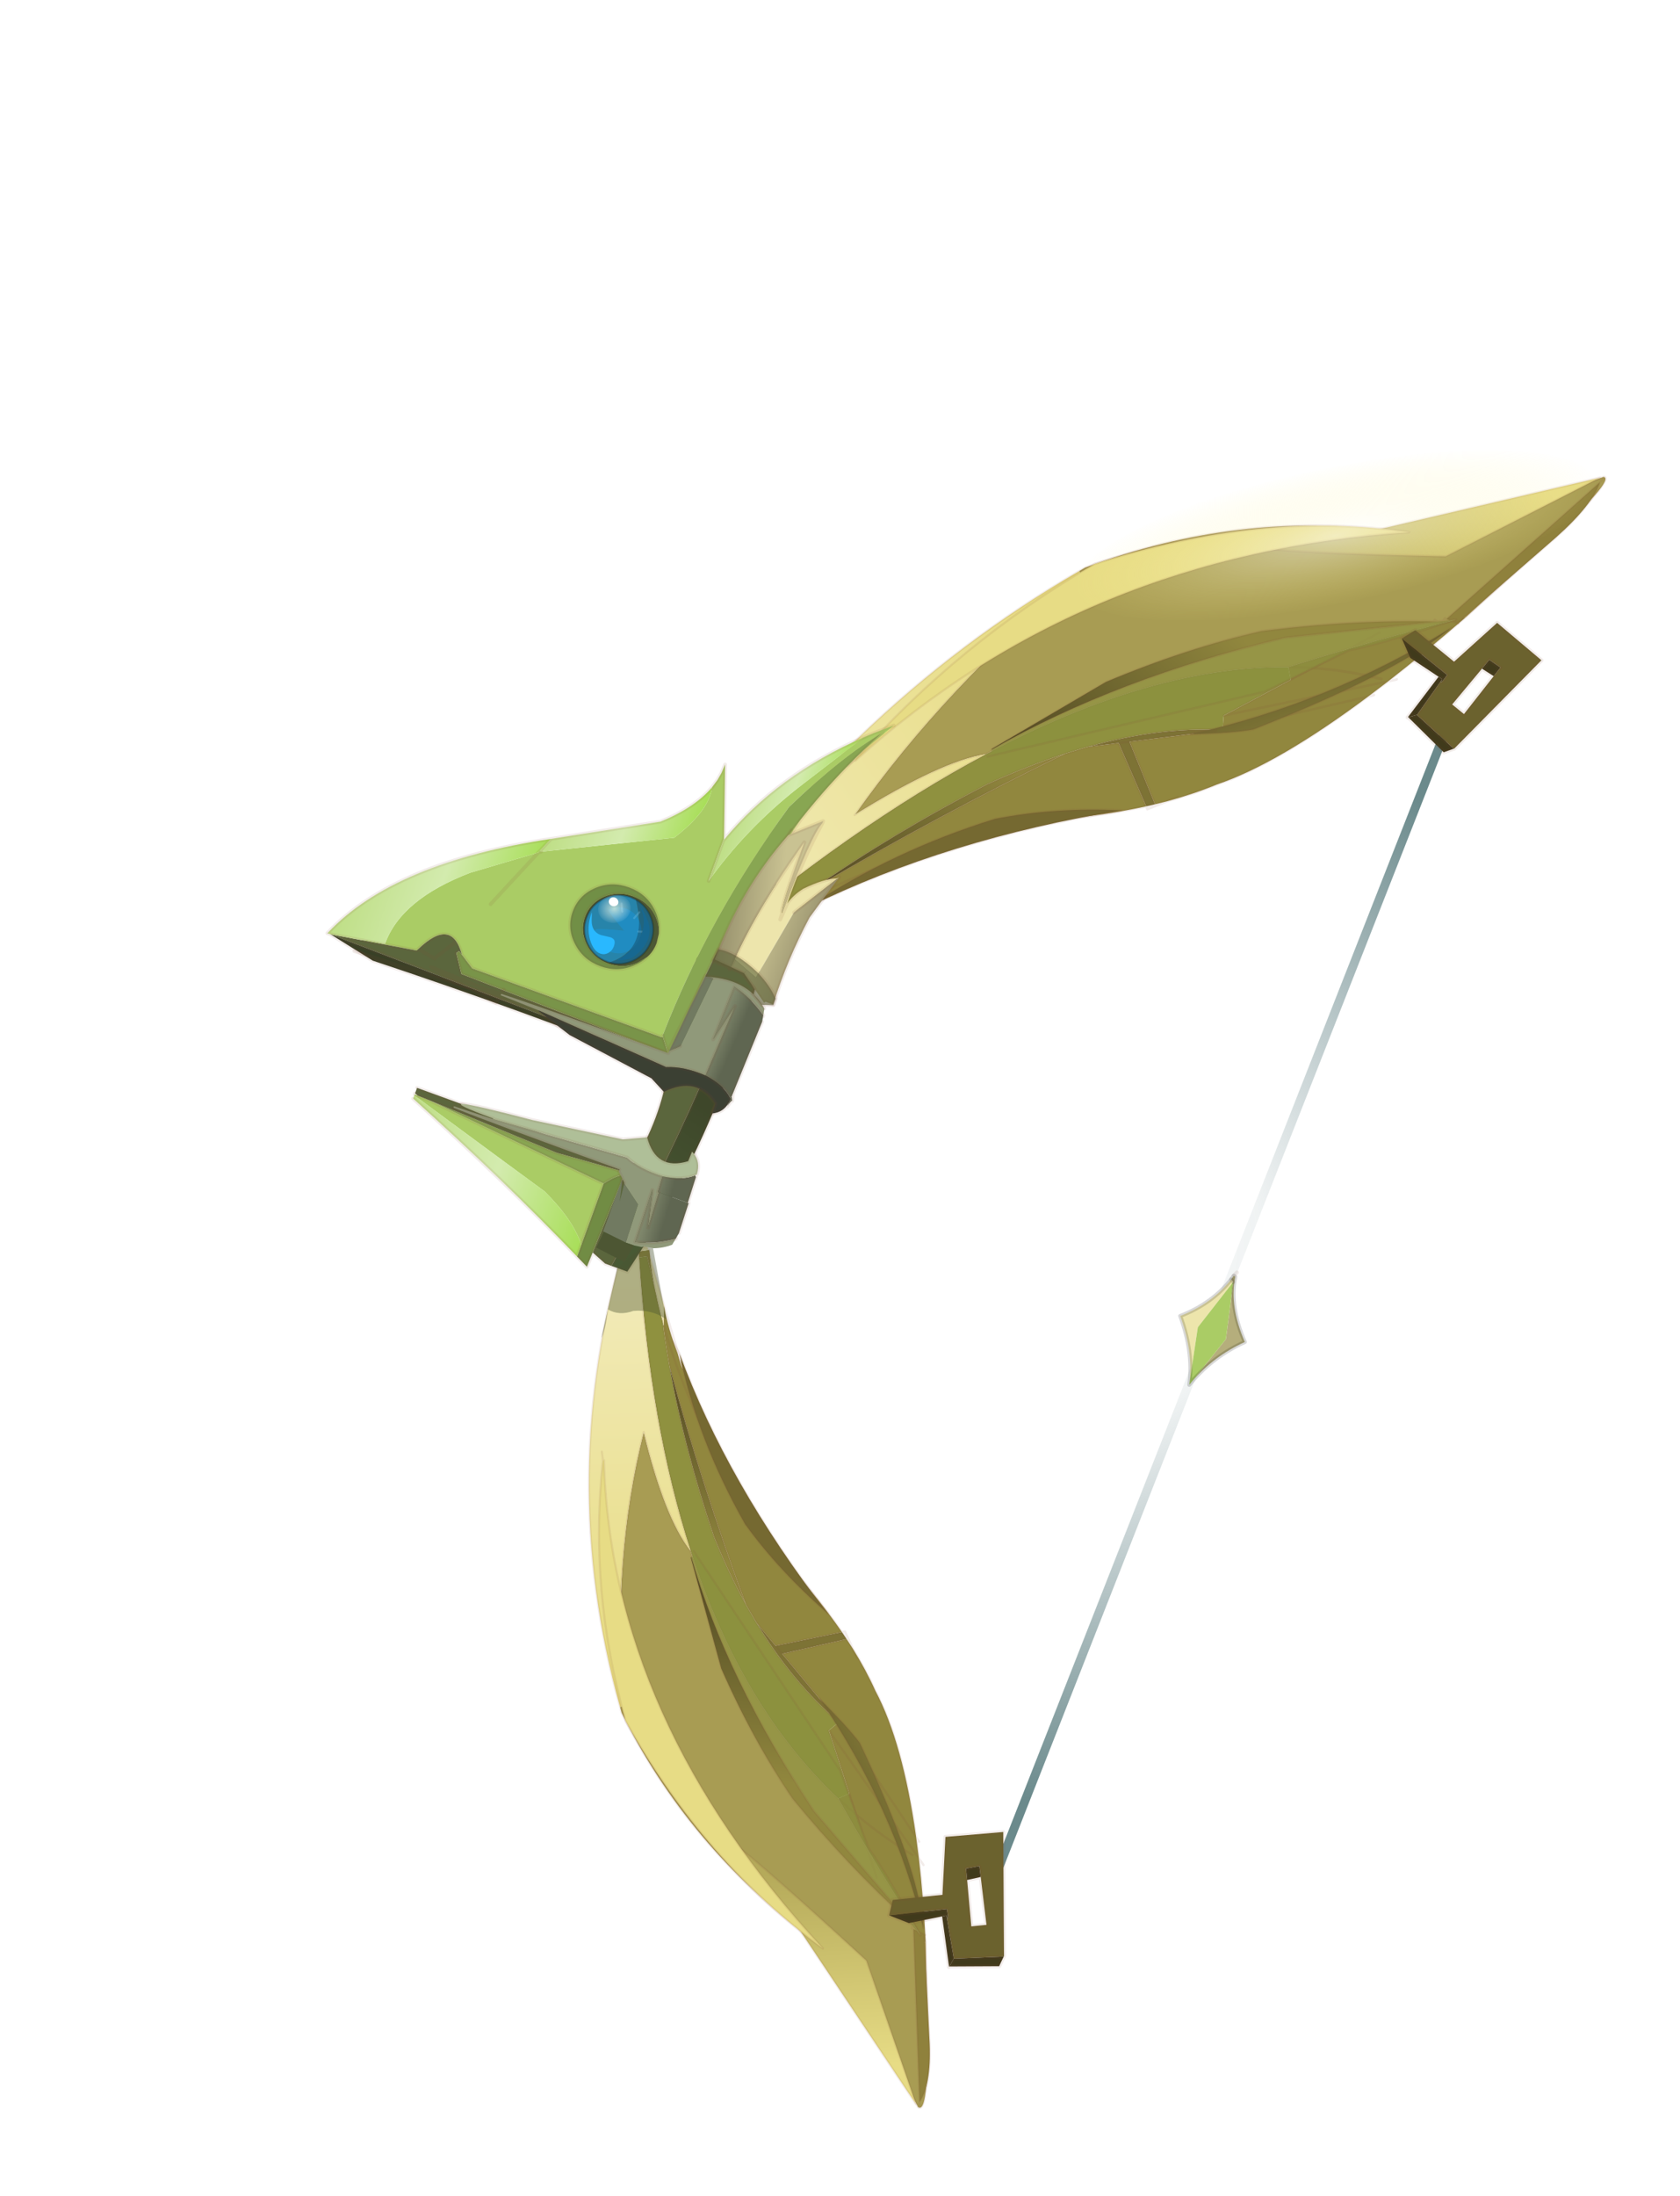 <?xml version="1.0"?>
<svg xmlns="http://www.w3.org/2000/svg" xmlns:xlink="http://www.w3.org/1999/xlink" width="417.7px" height="545.9px"><g transform="matrix(1, 0, 0, 1, -71.45, -129.85)"><use xlink:href="#object-0" width="270" height="485.55" transform="matrix(0.935, 0.34, -0.34, 0.935, 236.7, 129.85)" filter="url(#filter-object-0)"/></g><defs><g transform="matrix(1, 0, 0, 1, 163.8, 314.1)" id="object-0"><use xlink:href="#object-1" width="20.4" height="331.85" transform="matrix(1, 0, 0, 1, 62.75, -232.25)"/><use xlink:href="#object-2" width="234.7" height="323.9" transform="matrix(0.504, 0.135, -0.185, 0.691, -19.5, -314.1)"/><use xlink:href="#object-4" width="234.7" height="323.9" transform="matrix(0.537, -0.052, -0.057, -0.59, -49.05, 171.45)"/><use xlink:href="#object-6" width="35.65" height="35.95" transform="matrix(1, 0, 0, 1, 63.35, -239.45)"/><use xlink:href="#object-8" width="35.65" height="35.95" transform="matrix(0.707, -0.707, 0.707, 0.707, 43.4, 108.1)"/><use xlink:href="#object-10" width="1.45" height="2" transform="matrix(1, 0, 0, 1, 78.3, -64.7)"/><use xlink:href="#object-11" width="124.45" height="181.05" transform="matrix(0.935, 0, 0, 0.935, -163.8, -163.8)"/><use xlink:href="#object-13" width="18.4" height="30.45" transform="matrix(1, 0, 0, 1, 69.15, -63.7)"/><use xlink:href="#object-15" width="35.4" height="36.9" transform="matrix(0.5, 0, 0, 0.5, -104.05, -101.55)" filter="url(#filter-object-15)"/><use xlink:href="#object-21" width="56" height="56" transform="matrix(2.004, -1.256, 0.378, 0.474, -27.2, -223.8)" style="mix-blend-mode: overlay"/></g><g transform="matrix(1, 0, 0, 1, -62.75, 232.25)" id="object-1"><path fill="none" stroke="#804733" stroke-opacity="0.102" stroke-width="1" stroke-linecap="round" stroke-linejoin="round" d="M63.25 -231.75L67.5 -230.25L67.85 -230.75"/><path fill="none" stroke="url(#gradient-R20b19b2f6e2f2e9de808d603e897b40b)" stroke-width="2.2" stroke-linecap="round" stroke-linejoin="round" d="M82.05 -211.35L74.05 98.5"/></g><radialGradient gradientTransform="matrix(0.17, 0, 0, 0.17, 41.15, -57.5)" gradientUnits="userSpaceOnUse" spreadMethod="pad" id="gradient-R20b19b2f6e2f2e9de808d603e897b40b" cx="0" cy="0" r="819.2"><stop offset="0" stop-color="#6a888c" stop-opacity="0"/><stop offset="0.318" stop-color="#6a888c" stop-opacity="0.102"/><stop offset="1" stop-color="#6b8a8c"/></radialGradient><g transform="matrix(1, 0, 0, 1, 0.5, 0.65)" id="object-2"><use xlink:href="#object-3" width="234.7" height="323.9" transform="matrix(1, 0, 0, 1, -0.5, -0.65)"/></g><g transform="matrix(1, 0, 0, 1, 0.5, 0.65)" id="object-3"><path fill-rule="evenodd" fill="#a89c53" stroke="none" d="M51.8 131.9L53.15 129.75Q97.95 82.4 164.15 57.65Q204.2 29.6 231.7 0Q237.45 -2.15 226.85 32.65L216.2 67.7Q197.1 83.6 179.25 99.85Q169.55 108.65 160.2 117.55Q106.1 144.65 65.35 203.1Q49.9 213.85 30.6 246.65Q30.85 191.85 53.1 132.7L51.8 131.9M186.6 89.3L179.25 99.85L186.6 89.3"/><path fill-rule="evenodd" fill="#91873e" stroke="none" d="M216.2 67.7Q209.85 86.1 203.3 101.65L148.15 144.35L164.7 120.7L170.1 112.9Q184.65 106.5 200.1 102.3Q184.65 106.5 170.1 112.9L179.25 99.85L170.1 112.9Q165.1 115.1 160.2 117.55Q165.1 115.1 170.1 112.9L164.7 120.7L160.2 117.55Q169.55 108.65 179.25 99.85Q197.1 83.6 216.2 67.7M148.15 144.35L203.3 101.65L199.65 109.95Q182.8 147.15 164.45 165.4Q158 172.75 149.55 180.15L152.4 176.9L148.55 181L145.55 183.5L118.35 170.7L151.6 148.8L151.7 148.75L148.15 144.35M142.65 185.85Q129.3 196.45 111.7 207.15Q97.85 215.5 89.85 221.1L78.85 231.4L38.45 280.2Q41.8 275 40.15 277.15L39.55 277.9L36.7 282.35Q29.35 291.65 25.4 299.85L25.1 300.3L27.2 292.75L30.05 288L27.4 292.1L30.05 288L27.2 292.75L27.4 292.1L26.15 294.1Q29.45 286.55 33.25 278.85L34.7 275.95Q62.75 231.05 96.3 187.1L96.8 186.6L102.2 181.6L103.5 180.45L114.45 173.25L142.65 185.85M13.05 319.2L12.05 321.55L11.6 321.4L7.45 319.8L8.3 317.4L11.8 318.7L19.85 304.9Q15.95 312.1 13.05 319.2M148.55 181L152.4 176.9L149.55 180.15L148.55 181M102.25 210.05Q95.85 215.6 89.85 221.1Q95.85 215.6 102.25 210.05M78.85 231.4Q48.15 260.9 30.05 288Q48.15 260.9 78.85 231.4M199.65 109.95L151.7 148.75L199.65 109.95"/><path fill-rule="evenodd" fill="#8f913f" stroke="none" d="M160.2 117.55L164.7 120.7L148.15 144.35L151.7 148.75L151.6 148.8Q126.2 160.3 103.5 180.45L102.2 181.6L96.8 186.6L96.3 187.1Q84.85 198.15 74.15 211.45Q50.55 244.45 34.7 275.95L33.25 278.85Q29.45 286.55 26.15 294.1Q22.8 299.4 20.05 304.6L19.85 304.9L11.8 318.7L8.3 317.4Q32.5 250.1 65.35 203.1Q106.1 144.65 160.2 117.55"/><path fill-rule="evenodd" fill="url(#gradient-La57893d5ab6bb5638028007a78d7922a)" stroke="none" d="M26.1 298.85L25.35 300.05L13.05 319.2Q15.95 312.1 19.85 304.9L20.05 304.6Q22.8 299.4 26.15 294.1L27.4 292.1L27.2 292.75L25.1 300.3L25.4 299.85L25.35 300.05L25.1 300.3L25.35 300.05L25.4 299.85L26.1 298.85M11.4 321.7L10.7 322.75L5.95 322.75L1.1 322.75L0.3 322.55Q-4.05 219.7 51.8 131.9L53.1 132.7Q30.85 191.85 30.6 246.65Q49.9 213.85 65.35 203.1Q32.5 250.1 8.3 317.4L7.45 319.8L11.6 321.4L11.4 321.7L5.95 322.75L11.4 321.7M6.65 322L7.45 319.8L6.65 322M20.05 304.6L27.2 292.75L20.05 304.6"/><path fill-rule="evenodd" fill="#7d7335" stroke="none" d="M103.5 180.45Q126.2 160.3 151.6 148.8L118.35 170.7L114.45 173.25L118.35 170.7L145.55 183.5L142.65 185.85L114.45 173.25L103.5 180.45"/><path fill-rule="evenodd" fill="url(#gradient-Lb621079b4d597424545bc3ead806ca6a)" stroke="none" d="M34.7 275.95Q50.55 244.45 74.15 211.45Q84.85 198.15 96.3 187.1Q62.75 231.05 34.7 275.95"/><path fill="none" stroke="#804733" stroke-opacity="0.102" stroke-width="1" stroke-linecap="round" stroke-linejoin="round" d="M51.8 131.9L53.15 129.75Q97.95 82.4 164.15 57.65Q204.2 29.6 231.7 0Q237.45 -2.15 226.85 32.65L216.2 67.7Q209.85 86.1 203.3 101.65L206.2 99.35M179.25 99.85L170.1 112.9Q184.65 106.5 200.1 102.3M199.65 109.95L201.55 108.4M164.7 120.7L170.1 112.9Q165.1 115.1 160.2 117.55Q106.1 144.65 65.35 203.1Q49.9 213.85 30.6 246.65Q30.85 191.85 53.1 132.7M164.7 120.7L148.15 144.35L203.3 101.65L199.65 109.95Q182.8 147.15 164.45 165.4Q158 172.75 149.55 180.15L143.95 186.4L142.65 185.85Q129.3 196.45 111.7 207.15Q97.85 215.5 89.85 221.1L78.85 231.4L38.45 280.2L26.35 298.45L26.1 298.85L25.35 300.05L13.05 319.2L12.05 321.55L11.4 321.7L10.7 322.75L5.95 322.75L1.1 322.75M0.3 322.55Q-4.05 219.7 51.8 131.9M160.2 117.55Q169.55 108.65 179.25 99.85L186.6 89.3M179.25 99.85Q197.1 83.6 216.2 67.7M96.3 187.1L96.8 186.6L102.2 181.6L103.5 180.45Q126.2 160.3 151.6 148.8L151.7 148.75L199.65 109.95M114.45 173.25L118.35 170.7L151.6 148.8M103.5 180.45L114.45 173.25L142.65 185.85L145.55 183.5L118.35 170.7M148.55 181L145.55 183.5L145.95 183.7L148.55 181L152.4 176.9L149.55 180.15L148.55 181M89.85 221.1Q95.85 215.6 102.25 210.05M38.45 280.2Q41.8 275 40.15 277.15L39.55 277.9L36.7 282.35L38.45 280.2M26.15 294.1Q29.45 286.55 33.25 278.85L34.7 275.95Q50.55 244.45 74.15 211.45Q84.85 198.15 96.3 187.1Q62.75 231.05 34.7 275.95M27.2 292.75L30.05 288L27.4 292.1L27.2 292.75L25.1 300.3L25.4 299.85Q29.35 291.65 36.7 282.35L26.35 298.45M26.15 294.1L27.4 292.1M30.05 288Q48.15 260.9 78.85 231.4M25.4 299.85L25.35 300.05L25.1 300.3M25.4 299.85L26.1 298.85M20.05 304.6L19.85 304.9Q15.95 312.1 13.05 319.2M7.45 319.8L8.3 317.4Q32.5 250.1 65.35 203.1M11.6 321.4L11.4 321.7L5.95 322.75M7.45 319.8L6.65 322M11.8 318.7L19.85 304.9M20.05 304.6Q22.8 299.4 26.15 294.1M27.2 292.75L20.05 304.6"/><path fill-rule="evenodd" fill="#8f813c" stroke="none" d="M231.8 2.2Q235.1 10.35 229.65 26.95L214.9 70.15L215.05 71L211.7 71.65L213 70.35L210.7 71.85L209.1 72.15L231.8 2.2M208.25 74.95L208.15 75.05L208.2 75L208.25 74.95"/><path fill-rule="evenodd" fill="#8b913f" fill-opacity="0.6" stroke="none" d="M211.7 71.65L208.25 74.95L208.2 75L208.85 73L210.7 71.85L213 70.35L211.7 71.65L210.7 71.85L211.7 71.65M208.15 75.05Q188.65 93.65 179.55 100.5L157.6 129.4L68 202.35L66.45 200.5Q95.95 155 150.8 109.85L205.2 75.3Q205.45 75.15 205.75 74.95L206.05 74.75L208.15 73.45L208.85 73L208.2 75L208.15 75.05L208.15 73.45L208.15 75.05"/><path fill-rule="evenodd" fill="url(#gradient-Ld155da80ac568ba112e0f5f544fde65d)" stroke="none" d="M205.75 74.95Q205.45 75.15 205.2 75.3L150.8 109.85Q95.95 155 66.45 200.5L66.25 200.4L92.7 158.3Q115.15 132.35 139.85 112.6Q172.05 91.2 206.05 74.75L205.75 74.95"/><path fill-rule="evenodd" fill="url(#gradient-L327a6393fa2de9347e334912f319d2c2)" stroke="none" d="M230.45 1L191.6 54.35Q69.65 113.75 147.15 68.75L230.45 1"/><path fill-rule="evenodd" fill="url(#gradient-L92e1d8184e37bee7be21acc2c9766e14)" stroke="none" d="M163.6 142.4Q156.6 147.6 140.45 156.2Q186.35 119.6 213.4 73.6Q204.35 97.7 163.6 142.4M140.45 156.2L149.35 150.15L140.45 156.2"/><path fill-rule="evenodd" fill="#756931" stroke="none" d="M37.6 282.45Q55.25 249.35 86.7 219.75Q106.95 204.4 134.1 191.95Q73.65 234.85 37.6 282.45"/><path fill="none" stroke="#804733" stroke-opacity="0.102" stroke-width="1" stroke-linecap="round" stroke-linejoin="round" d="M231.8 2.2Q235.1 10.35 229.65 26.95L214.9 70.15M215.05 71L211.7 71.65L208.25 74.95L208.2 75L208.85 73L210.7 71.85L209.1 72.15L231.8 2.2L231.9 1.15L232.25 0.85L231.8 2.2M208.15 75.05Q188.65 93.65 179.55 100.5L157.6 129.4L68 202.35L66.75 203.35M210.7 71.85L213 70.35L211.7 71.65L210.7 71.85M208.85 73L209.1 72.15L208.15 72.3L208.15 73.45L208.85 73M66.45 200.5Q95.95 155 150.8 109.85L205.2 75.3Q205.45 75.15 205.75 74.95M206.05 74.75Q172.05 91.2 139.85 112.6Q115.15 132.35 92.7 158.3L66.25 200.4M206.05 74.75L204.65 74.75M208.2 75L208.15 75.05L208.15 73.45L206.05 74.75M208.2 75L208.15 75.05M230.45 1L147.15 68.75Q69.65 113.75 191.6 54.35L230.45 1M163.6 142.4Q156.6 147.6 140.45 156.2Q186.35 119.6 213.4 73.6Q204.35 97.7 163.6 142.4M141.9 70.45L147.15 68.75M149.35 150.15L140.45 156.2M33 286.75L37.6 282.45Q55.25 249.35 86.7 219.75Q106.95 204.4 134.1 191.95Q73.65 234.85 37.6 282.45"/><path fill-rule="evenodd" fill="#e7dc85" stroke="none" d="M16.05 230.95L15.6 230.75Q24.15 176.55 55.85 126.85Q107.3 77.55 170.75 54.7Q49.05 125.75 16.05 230.95"/><path fill="none" stroke="#804733" stroke-opacity="0.102" stroke-width="1" stroke-linecap="round" stroke-linejoin="round" d="M15.6 230.75L14.1 234.2M16.05 230.95Q49.05 125.75 170.75 54.7Q107.3 77.55 55.85 126.85Q24.15 176.55 15.6 230.75"/></g><linearGradient gradientTransform="matrix(-0.028, 0.106, -0.113, -0.03, 53.8, 228.3)" gradientUnits="userSpaceOnUse" spreadMethod="pad" id="gradient-La57893d5ab6bb5638028007a78d7922a" x1="-819.2" x2="819.2"><stop offset="0" stop-color="#e6da7c" stop-opacity="1"/><stop offset="1" stop-color="#f2ebba" stop-opacity="1"/></linearGradient><linearGradient gradientTransform="matrix(0, 0.045, -0.054, 0, 62, 238.75)" gradientUnits="userSpaceOnUse" spreadMethod="pad" id="gradient-Lb621079b4d597424545bc3ead806ca6a" x1="-819.2" x2="819.2"><stop offset="0" stop-color="#91873e" stop-opacity="1"/><stop offset="1" stop-color="#524b23" stop-opacity="1"/></linearGradient><linearGradient gradientTransform="matrix(-0.008, 0.051, -0.056, -0.009, 87.65, 153.6)" gradientUnits="userSpaceOnUse" spreadMethod="pad" id="gradient-Ld155da80ac568ba112e0f5f544fde65d" x1="-819.2" x2="819.2"><stop offset="0" stop-color="#91873e" stop-opacity="1"/><stop offset="1" stop-color="#524b23" stop-opacity="1"/></linearGradient><linearGradient gradientTransform="matrix(-0.013, 0.049, -0.04, -0.011, 183.55, 49)" gradientUnits="userSpaceOnUse" spreadMethod="pad" id="gradient-L327a6393fa2de9347e334912f319d2c2" x1="-819.2" x2="819.2"><stop offset="0" stop-color="#e7dc85" stop-opacity="1"/><stop offset="1" stop-color="#b5aa5a" stop-opacity="1"/></linearGradient><linearGradient gradientTransform="matrix(-0.027, -0.027, 0.033, -0.033, 181.8, 111.4)" gradientUnits="userSpaceOnUse" spreadMethod="pad" id="gradient-L92e1d8184e37bee7be21acc2c9766e14" x1="-819.2" x2="819.2"><stop offset="0" stop-color="#91873e" stop-opacity="1"/><stop offset="1" stop-color="#524b23" stop-opacity="1"/></linearGradient><g transform="matrix(1, 0, 0, 1, 0.5, 0.65)" id="object-4"><use xlink:href="#object-5" width="234.7" height="323.9" transform="matrix(1, 0, 0, 1, -0.5, -0.65)"/></g><g transform="matrix(1, 0, 0, 1, 0.5, 0.65)" id="object-5"><path fill-rule="evenodd" fill="#a89c53" stroke="none" d="M51.8 131.9L53.15 129.75Q97.95 82.4 164.15 57.65Q204.2 29.6 231.7 0Q237.45 -2.15 226.85 32.65L216.2 67.7Q197.1 83.6 179.25 99.85Q169.55 108.65 160.2 117.55Q106.1 144.65 65.35 203.1Q49.9 213.85 30.6 246.65Q30.85 191.85 53.1 132.7L51.8 131.9M186.6 89.3L179.25 99.85L186.6 89.3"/><path fill-rule="evenodd" fill="#91873e" stroke="none" d="M216.2 67.7Q209.85 86.1 203.3 101.65L148.15 144.35L164.7 120.7L170.1 112.9Q184.65 106.5 200.1 102.3Q184.65 106.5 170.1 112.9L179.25 99.85L170.1 112.9Q165.1 115.1 160.2 117.55Q165.1 115.1 170.1 112.9L164.7 120.7L160.2 117.55Q169.55 108.65 179.25 99.85Q197.1 83.6 216.2 67.7M148.15 144.35L203.3 101.65L199.65 109.95Q182.8 147.15 164.45 165.4Q158 172.75 149.55 180.15L152.4 176.9L148.55 181L145.55 183.5L118.35 170.7L151.6 148.8L151.7 148.75L148.15 144.35M142.65 185.85Q129.3 196.45 111.7 207.15Q97.85 215.5 89.85 221.1L78.85 231.4L38.45 280.2Q41.8 275 40.15 277.15L39.55 277.9L36.7 282.35Q29.35 291.65 25.4 299.85L25.1 300.3L27.2 292.75L30.05 288L27.4 292.1L30.05 288L27.2 292.75L27.4 292.1L26.15 294.1Q29.45 286.55 33.25 278.85L34.7 275.95Q62.75 231.05 96.3 187.1L96.8 186.6L102.2 181.6L103.5 180.45L114.45 173.25L142.65 185.85M13.05 319.2L12.05 321.55L11.6 321.4L7.45 319.8L8.3 317.4L11.8 318.7L19.85 304.9Q15.95 312.1 13.05 319.2M148.55 181L152.4 176.9L149.55 180.15L148.55 181M102.25 210.05Q95.85 215.6 89.85 221.1Q95.85 215.6 102.25 210.05M78.85 231.4Q48.15 260.9 30.05 288Q48.15 260.9 78.85 231.4M199.65 109.95L151.7 148.75L199.65 109.95"/><path fill-rule="evenodd" fill="#8f913f" stroke="none" d="M160.2 117.55L164.7 120.7L148.15 144.35L151.7 148.75L151.6 148.8Q126.2 160.3 103.5 180.45L102.2 181.6L96.8 186.6L96.3 187.1Q84.85 198.15 74.15 211.45Q50.55 244.45 34.7 275.95L33.25 278.85Q29.45 286.55 26.15 294.1Q22.8 299.4 20.05 304.6L19.85 304.9L11.8 318.7L8.3 317.4Q32.5 250.1 65.35 203.1Q106.1 144.65 160.2 117.55"/><path fill-rule="evenodd" fill="url(#gradient-La57893d5ab6bb5638028007a78d7922a)" stroke="none" d="M26.1 298.85L25.35 300.05L13.05 319.2Q15.95 312.1 19.85 304.9L20.05 304.6Q22.8 299.4 26.15 294.1L27.4 292.1L27.2 292.75L25.1 300.3L25.4 299.85L25.35 300.05L25.1 300.3L25.35 300.05L25.4 299.85L26.1 298.85M11.4 321.7L10.7 322.75L5.95 322.75L1.1 322.75L0.3 322.55Q-4.05 219.7 51.8 131.9L53.1 132.7Q30.85 191.85 30.6 246.65Q49.9 213.85 65.35 203.1Q32.5 250.1 8.3 317.4L7.45 319.8L11.6 321.4L11.4 321.7L5.95 322.75L11.4 321.7M6.65 322L7.45 319.8L6.65 322M20.05 304.6L27.2 292.75L20.05 304.6"/><path fill-rule="evenodd" fill="#7d7335" stroke="none" d="M103.5 180.45Q126.2 160.3 151.6 148.8L118.35 170.7L114.45 173.25L118.35 170.7L145.55 183.5L142.65 185.85L114.45 173.25L103.5 180.45"/><path fill-rule="evenodd" fill="url(#gradient-Lb621079b4d597424545bc3ead806ca6a)" stroke="none" d="M34.7 275.95Q50.55 244.45 74.15 211.45Q84.85 198.15 96.3 187.1Q62.75 231.05 34.7 275.95"/><path fill="none" stroke="#804733" stroke-opacity="0.102" stroke-width="1" stroke-linecap="round" stroke-linejoin="round" d="M51.8 131.9L53.15 129.75Q97.95 82.4 164.15 57.65Q204.2 29.6 231.7 0Q237.45 -2.15 226.85 32.65L216.2 67.7Q209.85 86.1 203.3 101.65L206.2 99.35M179.25 99.85L170.1 112.9Q184.65 106.5 200.1 102.3M199.65 109.95L201.55 108.4M164.7 120.7L170.1 112.9Q165.1 115.1 160.2 117.55Q106.1 144.65 65.35 203.1Q49.9 213.85 30.6 246.65Q30.85 191.85 53.1 132.7M164.7 120.7L148.15 144.35L203.3 101.65L199.65 109.95Q182.8 147.15 164.45 165.4Q158 172.75 149.55 180.15L143.95 186.4L142.65 185.85Q129.3 196.45 111.7 207.15Q97.85 215.5 89.85 221.1L78.85 231.4L38.45 280.2L26.35 298.45L26.1 298.85L25.35 300.05L13.05 319.2L12.05 321.55L11.4 321.7L10.7 322.75L5.95 322.75L1.1 322.75M0.3 322.55Q-4.05 219.7 51.8 131.9M160.2 117.55Q169.55 108.65 179.25 99.85L186.6 89.3M179.25 99.85Q197.1 83.6 216.2 67.7M96.3 187.1L96.8 186.6L102.2 181.6L103.5 180.45Q126.2 160.3 151.6 148.8L151.7 148.75L199.65 109.95M114.45 173.25L118.35 170.7L151.6 148.8M103.5 180.45L114.45 173.25L142.65 185.85L145.55 183.5L118.35 170.7M148.55 181L145.55 183.5L145.95 183.7L148.55 181L152.4 176.9L149.55 180.15L148.55 181M89.85 221.1Q95.85 215.6 102.25 210.05M38.45 280.2Q41.8 275 40.15 277.15L39.55 277.9L36.7 282.35L38.45 280.2M26.15 294.1Q29.45 286.55 33.25 278.85L34.7 275.95Q50.55 244.45 74.15 211.45Q84.85 198.15 96.3 187.1Q62.75 231.05 34.7 275.95M27.2 292.75L30.05 288L27.4 292.1L27.2 292.75L25.1 300.3L25.4 299.85Q29.35 291.65 36.7 282.35L26.35 298.45M26.15 294.1L27.4 292.1M30.05 288Q48.15 260.9 78.85 231.4M25.4 299.85L25.35 300.05L25.1 300.3M25.4 299.85L26.1 298.85M20.05 304.6L19.85 304.9Q15.95 312.1 13.05 319.2M7.45 319.8L8.3 317.4Q32.5 250.1 65.35 203.1M11.6 321.4L11.4 321.7L5.95 322.75M7.45 319.8L6.65 322M11.8 318.7L19.85 304.9M20.05 304.6Q22.8 299.4 26.15 294.1M27.2 292.75L20.05 304.6"/><path fill-rule="evenodd" fill="#8f813c" stroke="none" d="M231.8 2.2Q235.1 10.35 229.65 26.95L214.9 70.15L215.05 71L211.7 71.65L213 70.35L210.7 71.85L209.1 72.15L231.8 2.2M208.25 74.95L208.15 75.05L208.2 75L208.25 74.95"/><path fill-rule="evenodd" fill="#8b913f" fill-opacity="0.6" stroke="none" d="M211.7 71.65L208.25 74.95L208.2 75L208.85 73L210.7 71.85L213 70.35L211.7 71.65L210.7 71.85L211.7 71.65M208.15 75.05Q188.65 93.65 179.55 100.5L157.6 129.4L68 202.35L66.45 200.5Q95.95 155 150.8 109.85L205.2 75.3Q205.45 75.15 205.75 74.95L206.05 74.75L208.15 73.45L208.85 73L208.2 75L208.15 75.05L208.15 73.45L208.15 75.05"/><path fill-rule="evenodd" fill="url(#gradient-Ld155da80ac568ba112e0f5f544fde65d)" stroke="none" d="M205.75 74.95Q205.45 75.15 205.2 75.3L150.8 109.85Q95.95 155 66.45 200.5L66.25 200.4L92.7 158.3Q115.15 132.35 139.85 112.6Q172.05 91.2 206.05 74.75L205.75 74.95"/><path fill-rule="evenodd" fill="url(#gradient-L327a6393fa2de9347e334912f319d2c2)" stroke="none" d="M230.45 1L191.6 54.35Q69.65 113.75 147.15 68.75L230.45 1"/><path fill-rule="evenodd" fill="url(#gradient-L92e1d8184e37bee7be21acc2c9766e14)" stroke="none" d="M163.6 142.4Q156.6 147.6 140.45 156.2Q186.35 119.6 213.4 73.6Q204.35 97.7 163.6 142.4M140.45 156.2L149.35 150.15L140.45 156.2"/><path fill-rule="evenodd" fill="#756931" stroke="none" d="M37.6 282.45Q55.25 249.35 86.7 219.75Q106.95 204.4 134.1 191.95Q73.65 234.85 37.6 282.45"/><path fill="none" stroke="#804733" stroke-opacity="0.102" stroke-width="1" stroke-linecap="round" stroke-linejoin="round" d="M231.8 2.2Q235.1 10.35 229.65 26.95L214.9 70.15M215.05 71L211.7 71.65L208.25 74.95L208.2 75L208.85 73L210.7 71.85L209.1 72.15L231.8 2.2L231.9 1.15L232.25 0.85L231.8 2.2M208.15 75.05Q188.65 93.65 179.55 100.5L157.6 129.4L68 202.35L66.75 203.35M210.7 71.85L213 70.35L211.7 71.65L210.7 71.85M208.85 73L209.1 72.15L208.15 72.3L208.15 73.45L208.85 73M66.45 200.5Q95.95 155 150.8 109.85L205.2 75.3Q205.45 75.15 205.75 74.95M206.05 74.75Q172.05 91.2 139.85 112.6Q115.15 132.35 92.7 158.3L66.25 200.4M206.05 74.75L204.65 74.75M208.2 75L208.15 75.05L208.15 73.45L206.05 74.75M208.2 75L208.15 75.05M230.45 1L147.15 68.75Q69.65 113.75 191.6 54.35L230.45 1M163.6 142.4Q156.6 147.6 140.45 156.2Q186.35 119.6 213.4 73.6Q204.35 97.7 163.6 142.4M141.9 70.45L147.15 68.75M149.35 150.15L140.45 156.2M33 286.75L37.6 282.45Q55.25 249.35 86.7 219.75Q106.95 204.4 134.1 191.95Q73.65 234.85 37.6 282.45"/><path fill-rule="evenodd" fill="#e7dc85" stroke="none" d="M16.05 230.95L15.6 230.75Q24.15 176.55 55.85 126.85Q107.3 77.55 170.75 54.7Q49.05 125.75 16.05 230.95"/><path fill="none" stroke="#804733" stroke-opacity="0.102" stroke-width="1" stroke-linecap="round" stroke-linejoin="round" d="M15.6 230.75L14.1 234.2M16.05 230.95Q49.05 125.75 170.75 54.7Q107.3 77.55 55.85 126.85Q24.15 176.55 15.6 230.75"/></g><linearGradient gradientTransform="matrix(-0.028, 0.106, -0.113, -0.03, 53.8, 228.3)" gradientUnits="userSpaceOnUse" spreadMethod="pad" id="gradient-La57893d5ab6bb5638028007a78d7922a" x1="-819.2" x2="819.2"><stop offset="0" stop-color="#e6da7c" stop-opacity="1"/><stop offset="1" stop-color="#f2ebba" stop-opacity="1"/></linearGradient><linearGradient gradientTransform="matrix(0, 0.045, -0.054, 0, 62, 238.75)" gradientUnits="userSpaceOnUse" spreadMethod="pad" id="gradient-Lb621079b4d597424545bc3ead806ca6a" x1="-819.2" x2="819.2"><stop offset="0" stop-color="#91873e" stop-opacity="1"/><stop offset="1" stop-color="#524b23" stop-opacity="1"/></linearGradient><linearGradient gradientTransform="matrix(-0.008, 0.051, -0.056, -0.009, 87.65, 153.6)" gradientUnits="userSpaceOnUse" spreadMethod="pad" id="gradient-Ld155da80ac568ba112e0f5f544fde65d" x1="-819.2" x2="819.2"><stop offset="0" stop-color="#91873e" stop-opacity="1"/><stop offset="1" stop-color="#524b23" stop-opacity="1"/></linearGradient><linearGradient gradientTransform="matrix(-0.013, 0.049, -0.04, -0.011, 183.55, 49)" gradientUnits="userSpaceOnUse" spreadMethod="pad" id="gradient-L327a6393fa2de9347e334912f319d2c2" x1="-819.2" x2="819.2"><stop offset="0" stop-color="#e7dc85" stop-opacity="1"/><stop offset="1" stop-color="#b5aa5a" stop-opacity="1"/></linearGradient><linearGradient gradientTransform="matrix(-0.027, -0.027, 0.033, -0.033, 181.8, 111.4)" gradientUnits="userSpaceOnUse" spreadMethod="pad" id="gradient-L92e1d8184e37bee7be21acc2c9766e14" x1="-819.2" x2="819.2"><stop offset="0" stop-color="#91873e" stop-opacity="1"/><stop offset="1" stop-color="#524b23" stop-opacity="1"/></linearGradient><g transform="matrix(1, 0, 0, 1, 0.5, 0.5)" id="object-6"><use xlink:href="#object-7" width="35.65" height="35.95" transform="matrix(1, 0, 0, 1, -0.5, -0.5)"/></g><g transform="matrix(1, 0, 0, 1, 0.5, 0.5)" id="object-7"><path fill-rule="evenodd" fill="#6b622e" stroke="none" d="M0 11.8L2.45 8.7L14.25 12.8L21.05 0L34.65 5L21.75 33.1L21.65 33.25L21.6 33.25L10.05 28.45L10.1 28.4L12.95 18Q12.75 20.1 13.75 16.5L0 11.8M21.75 33.1L21.6 33.25L21.75 33.1M24.8 12.8L25.65 10.2L22.35 9.35L21.4 12.05L17.45 23L21.05 24.25L24.8 12.8"/><path fill-rule="evenodd" fill="#403a1b" stroke="none" d="M21.6 33.25L19.55 34.95L8.25 29.75L10.05 28.45L21.6 33.25M11.9 17.65L3.65 15.65L0 11.8L13.75 16.5Q12.75 20.1 12.95 18L12.95 17.9L11.9 17.65M21.4 12.05L22.35 9.35L25.65 10.2L24.8 12.8L21.4 12.05"/><path fill-rule="evenodd" fill="#3d381a" stroke="none" d="M8.15 29.75L11.9 17.65L12.95 17.9L12.95 18L10.1 28.4L10.05 28.45L8.25 29.75L8.15 29.75"/><path fill="none" stroke="#804733" stroke-opacity="0.102" stroke-width="1" stroke-linecap="round" stroke-linejoin="round" d="M0 11.8L2.45 8.7L14.25 12.8L21.05 0L34.65 5L21.75 33.1L21.65 33.25L21.6 33.25L19.55 34.95L8.25 29.75L8.1 29.85L8.15 29.75L11.9 17.65L3.65 15.65L0 11.8L13.75 16.5Q12.75 20.1 12.95 18L10.1 28.4L10.05 28.45L21.6 33.25L21.75 33.1M24.8 12.8L25.65 10.2L22.35 9.35L21.4 12.05L24.8 12.8L21.05 24.25L17.45 23L21.4 12.05M12.95 18L12.95 17.9L11.9 17.65M10.05 28.45L8.25 29.75M10.05 28.45L10.1 28.4"/></g><g transform="matrix(1, 0, 0, 1, 0.5, 0.5)" id="object-8"><use xlink:href="#object-9" width="35.65" height="35.95" transform="matrix(1, 0, 0, 1, -0.5, -0.5)"/></g><g transform="matrix(1, 0, 0, 1, 0.5, 0.5)" id="object-9"><path fill-rule="evenodd" fill="#6b622e" stroke="none" d="M0 11.8L2.45 8.7L14.25 12.8L21.05 0L34.65 5L21.75 33.1L21.65 33.25L21.6 33.25L10.05 28.45L10.1 28.4L12.95 18Q12.75 20.1 13.75 16.5L0 11.8M21.75 33.1L21.6 33.25L21.75 33.1M24.8 12.8L25.65 10.2L22.35 9.35L21.4 12.05L17.45 23L21.05 24.25L24.8 12.8"/><path fill-rule="evenodd" fill="#403a1b" stroke="none" d="M21.6 33.25L19.55 34.95L8.25 29.75L10.05 28.45L21.6 33.25M11.9 17.65L3.65 15.65L0 11.8L13.75 16.5Q12.75 20.1 12.95 18L12.95 17.9L11.9 17.65M21.4 12.05L22.35 9.35L25.65 10.2L24.8 12.8L21.4 12.05"/><path fill-rule="evenodd" fill="#3d381a" stroke="none" d="M8.15 29.75L11.9 17.65L12.95 17.9L12.95 18L10.1 28.4L10.05 28.45L8.25 29.75L8.15 29.75"/><path fill="none" stroke="#804733" stroke-opacity="0.102" stroke-width="1" stroke-linecap="round" stroke-linejoin="round" d="M0 11.8L2.45 8.7L14.25 12.8L21.05 0L34.65 5L21.75 33.1L21.65 33.25L21.6 33.25L19.55 34.95L8.25 29.75L8.1 29.85L8.15 29.75L11.9 17.65L3.65 15.65L0 11.8L13.75 16.5Q12.75 20.1 12.95 18L10.1 28.4L10.05 28.45L21.6 33.25L21.75 33.1M24.8 12.8L25.65 10.2L22.35 9.35L21.4 12.05L24.8 12.8L21.05 24.25L17.45 23L21.4 12.05M12.95 18L12.95 17.9L11.9 17.65M10.05 28.45L8.25 29.75M10.05 28.45L10.1 28.4"/></g><g transform="matrix(1, 0, 0, 1, -78.3, 64.7)" id="object-10"><path fill="none" stroke="#804733" stroke-opacity="0.102" stroke-width="1" stroke-linecap="round" stroke-linejoin="round" d="M79.25 -64.2L78.8 -63.2"/></g><g transform="matrix(1, 0, 0, 1, 0.5, 0.5)" id="object-11"><use xlink:href="#object-12" width="124.45" height="181.05" transform="matrix(1, 0, 0, 1, -0.5, -0.5)"/></g><g transform="matrix(1, 0, 0, 1, 0.5, 0.5)" id="object-12"><path fill-rule="evenodd" fill="#aacc65" stroke="none" d="M91 55.95Q95.6 39.5 104.9 24.5L116.7 5.85Q118.85 3.8 121.15 1.85L121.1 2.95L121.15 1.85L123.3 0L117.95 9Q119.45 5.9 121.1 2.95Q113.45 11.9 104.45 30Q94.3 64.9 93.55 99L93.75 99.3L93.45 99.5L39.6 99.5L35.75 97Q29.75 88.5 24.3 99.55L24 100.1L9.1 102.55Q9.25 102.15 15.45 101.35Q15.35 88.7 30.4 75.65L45.65 64.35L38.35 81.7L45.65 64.35L46.25 63.9L78.4 48.25Q84.7 38.4 83.3 32.1L84 29.75L84.35 27.7L84.5 25.2L91 43.95L91 44.2L91 55.95M91 44.2L91 43.95L91.1 44.2L91 44.2M46.25 63.9L45.65 64.35L45.9 63.75L46.25 63.9M108.55 32Q107.25 36.75 106.25 41.75L106.25 40Q102.75 53.25 100.5 66.45Q102.55 52.45 106.2 39.7Q107.3 35.8 108.55 32M106.2 39.7L106.25 40L106.2 39.7M0.1 103.7L0.55 103.9L0 103.9L0.1 103.7M36.65 136.4L37.55 136.45L40.8 136.55L92.25 141.55L92.25 159Q88.1 153.55 78.15 148.9L36.65 136.7L36.65 136.4M93.55 99L93.45 99.5L93.55 99"/><path fill-rule="evenodd" fill="url(#gradient-Lcf5404e4e89451f81c69629b9f483c9b)" stroke="none" d="M116.7 5.85L104.9 24.5Q95.6 39.5 91 55.95L91 44.2L91.1 44.2Q98.6 23.05 116.7 5.85"/><path fill-rule="evenodd" fill="url(#gradient-Ld8567dec46c24d72568a53bc12d5920e)" stroke="none" d="M83.3 32.1Q84.7 38.4 78.4 48.25L46.25 63.9L45.9 63.75L47.55 59.8L73.5 45.45Q80.85 38.8 83.3 32.1"/><path fill-rule="evenodd" fill="#88a652" stroke="none" d="M117.95 9Q112.55 19.95 108.55 32Q107.3 35.8 106.2 39.7Q102.55 52.45 100.5 66.45Q97.9 83.85 97.65 103.1L96.65 103.1L93.75 99.3L93.55 99Q94.3 64.9 104.45 30Q113.45 11.9 121.1 2.95Q119.45 5.9 117.95 9M40.8 136.55L77.65 138.1L96.65 136.7L96.65 137.65Q95 137.9 92.25 141.55L40.8 136.55"/><path fill-rule="evenodd" fill="#5b663d" stroke="none" d="M106.25 41.75Q113.55 71.55 113.55 101.65L108.15 99.85Q106.5 130.7 101.75 161.5L99.95 161.5L95.8 159.85L96.65 137.65L96.65 136.7L77.65 138.1L40.8 136.55L37.55 136.45L36.65 136.1L36.65 134.55L97.7 134.55Q100.75 119.95 97.95 106.65L97.7 105.5L0.95 103.9L0.8 103.9L0.55 103.9L0.95 103.9L0.8 103.9L9.1 102.55L24 100.1L24.3 99.55Q29.75 88.5 35.75 97L34.7 96.35L34.2 97.1L37.4 101.9L96.65 103.1L97.65 103.1Q97.9 83.85 100.5 66.45Q102.75 53.25 106.25 40L106.25 41.75M32.8 94.7L29.2 100.5L24.3 99.55L29.2 100.5L32.8 94.7M97.65 136.9L96.65 137.65L97.65 136.9M98.25 105.5L97.7 105.5L98.25 105.5M97.7 134.55L98.25 134.55L97.7 134.55"/><path fill-rule="evenodd" fill="#799449" stroke="none" d="M93.75 99.3L96.65 103.1L37.4 101.9L34.2 97.1L34.7 96.35L35.75 97L39.6 99.5L93.45 99.5L93.75 99.3"/><path fill-rule="evenodd" fill="url(#gradient-L0a78c86f23f8541b4aea15f79bd4ffe5)" stroke="none" d="M47.55 59.8L45.9 63.75L45.65 64.35L30.4 75.65Q15.35 88.7 15.45 101.35Q9.25 102.15 9.1 102.55L0.8 103.9L0.55 103.9L0.1 103.7Q10.35 79.95 47.55 59.8"/><path fill-rule="evenodd" fill="#384026" stroke="none" d="M0.95 103.9L97.7 105.5L97.95 106.65Q55.95 105.45 13.9 106.65L0.95 103.9"/><path fill-rule="evenodd" fill="url(#gradient-L707c7980a95da6315328d1b54bdb880b)" stroke="none" d="M36.65 136.7L78.15 148.9Q88.1 153.55 92.25 159L92.25 162.3Q66.55 149.7 36.65 137.6L36.65 136.7"/><path fill-rule="evenodd" fill="#718c44" stroke="none" d="M92.25 159L92.25 141.55Q95 137.9 96.65 137.65L95.8 159.85L95.65 163.95L92.45 162.4L92.25 162.3L92.25 159"/><path fill-rule="evenodd" fill="url(#gradient-Ld2754447abded642e778871576afe83c)" stroke="none" d="M101.75 161.5Q106.5 130.7 108.15 99.85L113.55 101.65Q113.5 131.4 106.25 161.5L101.75 161.5"/><path fill="none" stroke="#804733" stroke-opacity="0.102" stroke-width="1" stroke-linecap="round" stroke-linejoin="round" d="M91 55.95L91 44.2L91 43.95L84.5 25.2L84.35 27.7L84 29.75L83.3 32.1Q80.85 38.8 73.5 45.45L47.55 59.8L45.9 63.75L45.65 64.35L46.25 63.9M45.65 64.35L38.35 81.7M121.15 1.85Q118.85 3.8 116.7 5.85Q98.6 23.05 91.1 44.2L91 43.95M121.1 2.95L121.15 1.85L123.3 0M117.95 9Q112.55 19.95 108.55 32Q107.25 36.75 106.25 41.75Q113.55 71.55 113.55 101.65L115.2 102.2M117.95 9Q119.45 5.9 121.1 2.95M93.55 99L93.75 99.3L96.65 103.1L97.65 103.1Q97.9 83.85 100.5 66.45Q102.55 52.45 106.2 39.7Q107.3 35.8 108.55 32M106.25 41.75L106.25 40Q102.75 53.25 100.5 66.45M106.25 40L106.2 39.7M34.7 96.35L35.75 97Q29.75 88.5 24.3 99.55L29.2 100.5L32.8 94.7M9.1 102.55L24 100.1L24.3 99.55M47.55 59.8Q10.35 79.95 0.1 103.7L0 103.9L0.55 103.9L0.8 103.9L9.1 102.55M40.8 136.55L77.65 138.1L96.65 136.7L96.65 137.65L97.65 136.9M0.8 103.9L0.95 103.9L97.7 105.5L98.25 105.5M0.95 103.9L0.55 103.9M0.95 103.9L13.9 106.65Q55.95 105.45 97.95 106.65L97.7 105.5M36.65 136.4L37.55 136.45L36.65 136.1M36.65 134.55L97.7 134.55Q100.75 119.95 97.95 106.65M92.25 159L92.25 141.55L40.8 136.55L37.55 136.45M36.65 137.6Q66.55 149.7 92.25 162.3L92.25 159M113.55 101.65L108.15 99.85Q106.5 130.7 101.75 161.5L106.25 161.5Q113.5 131.4 113.55 101.65M93.45 99.5L39.6 99.5L35.75 97M93.45 99.5L93.55 99M98.25 134.55L97.7 134.55M92.25 141.55Q95 137.9 96.65 137.65L95.8 159.85L99.95 161.5L101.75 161.5M95.8 159.85L95.65 163.95L92.45 162.4L92.25 162.3M34.2 97.1L37.4 101.9L96.65 103.1"/><path fill-rule="evenodd" fill="#4a5935" stroke="none" d="M83.3 73.75L83.6 76.25Q83.6 78.75 82.45 80.75L80.6 83Q77.65 85.85 73.4 85.85Q69.2 85.85 66.2 83Q63.2 80.25 63.2 76.25Q63.2 72.3 66.2 69.45Q69.2 66.7 73.4 66.7Q77.65 66.7 80.6 69.45Q82.6 71.35 83.3 73.75"/><path fill-rule="evenodd" fill="#718f46" stroke="none" d="M82.45 80.75Q81.6 82.5 80 83.95Q76.55 87.25 71.6 87.25Q66.65 87.25 63.15 83.95Q59.65 80.7 59.65 76.05Q59.65 71.4 63.15 68.1Q66.65 64.85 71.6 64.85Q76.55 64.85 80 68.1Q82.6 70.55 83.3 73.75Q82.6 71.35 80.6 69.45Q77.65 66.7 73.4 66.7Q69.2 66.7 66.2 69.45Q63.2 72.3 63.2 76.25Q63.2 80.25 66.2 83Q69.2 85.85 73.4 85.85Q77.65 85.85 80.6 83L82.45 80.75"/><path fill="none" stroke="#804733" stroke-opacity="0.102" stroke-width="1" stroke-linecap="round" stroke-linejoin="round" d="M83.3 73.75L83.6 76.25Q83.6 78.75 82.45 80.75Q81.6 82.5 80 83.95Q76.55 87.25 71.6 87.25Q66.65 87.25 63.15 83.95Q59.65 80.7 59.65 76.05Q59.65 71.4 63.15 68.1Q66.65 64.85 71.6 64.85Q76.55 64.85 80 68.1Q82.6 70.55 83.3 73.75Q82.6 71.35 80.6 69.45Q77.65 66.7 73.4 66.7Q69.2 66.7 66.2 69.45Q63.2 72.3 63.2 76.25Q63.2 80.25 66.2 83Q69.2 85.85 73.4 85.85Q77.65 85.85 80.6 83L82.45 80.75"/><path fill-rule="evenodd" fill="#90997a" stroke="none" d="M101.05 80L99.8 80L101.1 79.7L101.05 80L101.1 79.7Q110.4 77.5 116.65 82.9L117 84.7Q112.2 81.4 107.1 80.2L106.6 95.35L109.05 84.95L108 105.1Q101.7 104.75 97.35 106.6L60.2 104L60.15 104L49.15 103.65L49.25 103.25Q60.1 102.85 96.55 102.9L96.6 102.3L99 100L101.05 80M98.9 80.3L98.45 83.85L98.8 80.3L98.9 80.3"/><path fill-rule="evenodd" fill="#717a61" stroke="none" d="M99.8 80L101.05 80L99 100L96.6 102.3L97.85 89.35L98.35 85L98.45 83.85L98.9 80.3L99.8 80"/><path fill-rule="evenodd" fill="url(#gradient-Lce08b2fc1cf4f4ef20f0dfa5d6a7f61a)" stroke="none" d="M108 105.1L109.05 84.95L106.6 95.35L107.1 80.2Q112.2 81.4 117 84.7L117.05 85L117.3 86.45L116.5 107.2L116.45 107.9L116.45 107.95L116.1 108.35Q113.5 105.9 108 105.1"/><path fill-rule="evenodd" fill="#5f6651" stroke="none" d="M117 109.05Q116.75 108.85 116.25 110.9L116.3 110.3L116.4 109.5L116.4 109.3L116.4 109.1L116.5 108L117 109.05M116.45 108.7L116.1 108.35L116.45 107.95L116.45 108.7"/><path fill-rule="evenodd" fill="#3b4033" stroke="none" d="M116.3 110.3L116.35 109.65Q115.85 112.75 113.15 114L113.05 111.25Q105.85 105.85 99 113L94.65 110.75L70.15 107.35L60.15 104.15L60.2 104L97.35 106.6Q101.7 104.75 108 105.1Q113.5 105.9 116.1 108.35L116.45 108.7L116.4 109.1L116.4 109.3L116.4 109.5L116.4 109.1L116.4 109.5L116.3 110.3M116.4 109.5L116.35 109.65L116.4 109.1L116.35 109.65L116.4 109.5M116.4 109.1L116.45 108.7L116.45 107.95L116.5 108L116.5 107.5L116.45 107.9L116.45 107.95L116.5 108L116.4 109.1"/><path fill="none" stroke="#804733" stroke-opacity="0.102" stroke-width="1" stroke-linecap="round" stroke-linejoin="round" d="M99.8 80L101.05 80L101.1 79.7L99.8 80L98.9 80.3L98.45 83.85L98.35 85L97.85 89.35L96.6 102.3L99 100M98.9 80.3L98.9 80L99.8 80M98.45 83.85L98.8 80.3L98.9 80.3M108 105.1L109.05 84.95L106.6 95.35L107.1 80.2Q112.2 81.4 117 84.7L117.05 85M116.65 82.9Q110.4 77.5 101.1 79.7M117.3 86.45L116.5 107.2L117 109.05Q116.75 108.85 116.25 110.9L116.3 110.3L116.35 109.65Q115.85 112.75 113.15 114L113.05 111.25Q105.85 105.85 99 113L94.65 110.75L70.15 107.35L60.15 104.15M60.2 104L60.15 104L57.45 104.1L49 104.45L48.75 105.95L40.8 104.75L8.4 105.95M40.8 104.75L29.15 102.95L45.1 103.5L49.25 103.25L49.45 101.9M40.8 104.75L49 104.45L49.15 103.75L45.1 103.5L49.15 103.65L49.25 103.25Q60.1 102.85 96.55 102.9L96.6 102.3L96.3 102.6L97.85 89.35M49.15 103.75L49.15 103.65L60.15 104M57.45 104.1L49.15 103.75M116.4 109.5L116.4 109.3L116.4 109.1L116.4 109.5L116.3 110.3M116.4 109.1L116.35 109.65L116.4 109.5M116.45 108.7L116.1 108.35Q113.5 105.9 108 105.1Q101.7 104.75 97.35 106.6L60.2 104M116.4 109.1L116.45 108.7L116.45 107.95L116.5 108L117 109.05L116.5 107.5L116.5 108L116.4 109.1M116.45 107.95L116.45 107.9L116.5 107.2"/><path fill-rule="evenodd" fill="#90997a" stroke="none" d="M97.4 139.45L96.1 138.2L95 137.15L94.95 136.55Q58.5 136.6 47.65 136.2L47.55 135.8L58.6 135.45L95.75 132.85Q100.1 134.7 106.4 134.35L106.65 138.7L106.95 138.7L107.45 148.6L105.15 138.7L105.05 138.7L105.5 153.35Q110.6 152.15 115.4 148.85L115.05 150.65Q113.15 152.3 110.65 153.25L110.55 153.25L110.4 153.3L108 153.7L107.7 154L105.5 154.3L103.2 154.35L102.8 143.65L97.45 139.7L97.4 139.45M96.5 139L96.5 138.6L96.65 139.1L96.5 139L96.65 139.1L96.5 139.1L96.5 139"/><path fill-rule="evenodd" fill="#717a61" stroke="none" d="M97.45 139.7L102.8 143.65L103.2 154.35L97 153.65L96.7 153.6L96.5 153.55L96.5 139.1L96.65 139.1L97.95 144.6L97.45 139.7"/><path fill-rule="evenodd" fill="#4d5633" stroke="none" d="M103.2 154.35L105.5 154.3L104.7 159L104.6 159.35L104.5 159.35L96.25 158.3L96.7 153.65L97 153.65L103.2 154.35"/><path fill-rule="evenodd" fill="#4d5734" fill-opacity="0.4" stroke="none" d="M107.7 154L108 153.7L110.4 153.3L110.55 153.25L120.35 169.9Q115.85 168.7 111.35 170.8Q108.25 173.4 104.8 172.75L103.4 161.7L104.5 159.35L104.6 159.35L104.7 159L107.15 154.55L107.7 154M104.8 172.75Q106.1 178.55 105.8 180.55L104.8 172.75"/><path fill-rule="evenodd" fill="url(#gradient-Lf7416765e439eafb63348762ab71df96)" stroke="none" d="M115.4 148.85Q110.6 152.15 105.5 153.35L105.05 138.7L105.15 138.7L107.45 148.6L106.95 138.7L115.15 138.7L115.4 138.7L115.7 147.1L115.45 148.55L115.4 148.85"/><path fill-rule="evenodd" fill="url(#gradient-Ld2d497b65ac3f4a1687b9e4b04bcb972)" stroke="none" d="M106.95 138.7L106.65 138.7L106.4 134.35Q111.9 133.55 114.5 131.1L114.85 131.5L115.15 138.7L106.95 138.7"/><path fill-rule="evenodd" fill="#afbf98" stroke="none" d="M106.4 134.35Q100.1 134.7 95.75 132.85L58.6 135.45L58.55 135.3Q35.65 135.15 68.55 132.1L93.05 128.7L98.95 125.95Q104.25 133.6 111.45 128.2L111.55 125.45Q114.25 126.7 114.75 129.8L114.85 130.75L114.5 131.1Q111.9 133.55 106.4 134.35"/><path fill="none" stroke="#804733" stroke-opacity="0.102" stroke-width="1" stroke-linecap="round" stroke-linejoin="round" d="M58.6 135.45L47.55 135.8L47.65 136.2Q58.5 136.6 94.95 136.55L95 137.15L96.1 138.2L97.4 139.45M115.4 148.85Q110.6 152.15 105.5 153.35L105.05 138.7M105.15 138.7L107.45 148.6L106.95 138.7M106.65 138.7L106.4 134.35Q100.1 134.7 95.75 132.85L58.6 135.45M58.55 135.3Q35.65 135.15 68.55 132.1L93.05 128.7L98.95 125.95Q104.25 133.6 111.45 128.2L111.55 125.45Q114.25 126.7 114.75 129.8L114.85 130.75L114.5 131.1Q111.9 133.55 106.4 134.35M114.85 131.5L115.15 138.7M115.4 138.7L115.7 147.1M115.45 148.55L115.4 148.85M96.5 139L96.65 139.1L97.45 139.7M96.1 138.2L96.5 139"/><path fill-rule="evenodd" fill="#ede5ac" stroke="none" d="M123.3 43.6L123.3 43.55L123.3 43.6L123.4 43.5L123.3 43.55L123.1 43.6L123.45 43.05L122.9 43.65L123.1 43.6L123 43.8L123.3 43.6M122.9 43.65L123.1 43.6L123 43.8L115.3 56.1L111.7 75.9L108.75 74.8L104.65 73.25Q105.8 58.05 111.5 37.5Q111.45 57 112.4 57.3L112.5 59.1L112.8 54.45Q113.5 51.8 115.5 49.25Q119.9 44.75 122.9 43.65M112.8 54.45L112.5 59.1L112.4 57.3L112.4 57.15Q112.45 55.75 112.8 54.45Q112.55 42.75 114.3 31Q112.55 35.25 112.4 57.15Q112.45 55.75 112.8 54.45"/><path fill-rule="evenodd" fill="url(#gradient-L0e41d153cb6075297ab853772510130c)" stroke="none" d="M123.45 43.05L123.3 43.55L123.1 43.6L123.45 43.05M123 43.8L123.3 43.6L119.7 55.9Q117.9 68.5 118.5 81.1L116.3 81.1L116.05 81.5L108.3 75.9L108.75 74.8L111.7 75.9L115.3 56.1L123 43.8"/><path fill-rule="evenodd" fill="#c9c292" stroke="none" d="M108.3 75.9L104.5 75.55L104.65 73.25L108.75 74.8L108.3 75.9"/><path fill-rule="evenodd" fill="url(#gradient-L31296818da0dce2328559c005ba0373e)" stroke="none" d="M112.4 57.3Q111.45 57 111.5 37.5Q105.8 58.05 104.65 73.25L104.5 75.55L99.7 75.1Q99.8 55 106.8 37.2L114.3 30.45L114.3 31Q112.55 35.25 112.4 57.15L112.4 57.3"/><path fill="none" stroke="#804733" stroke-opacity="0.102" stroke-width="1" stroke-linecap="round" stroke-linejoin="round" d="M123.3 43.55L123.3 43.6L119.7 55.9Q117.9 68.5 118.5 81.1L116.3 81.1M123.4 43.5L123.3 43.55L123.45 43.05L123.1 43.6L123.3 43.55M116.05 81.5L108.3 75.9L104.5 75.55L104.3 76.3M122.9 43.65L123.1 43.6L123 43.8L115.3 56.1M122.9 43.65Q119.9 44.75 115.5 49.25Q113.5 51.8 112.8 54.45L112.5 59.1L112.4 57.3Q111.45 57 111.5 37.5Q105.8 58.05 104.65 73.25L104.5 75.55L99.7 75.1Q99.8 55 106.8 37.2L107.1 35.65M106.8 37.2L114.3 30.45L114.3 31Q112.55 42.75 112.8 54.45Q112.45 55.75 112.4 57.15L112.4 57.3M112.4 57.15Q112.55 35.25 114.3 31"/><path fill-rule="evenodd" fill="#5b613a" fill-opacity="0.6" stroke="none" d="M112.35 80.25L112.35 78.8L107.7 76L99.2 75.7L99.65 72.25Q104.4 71.3 111.7 74.5Q115.8 76.5 118.6 79.4L118.6 81.25L115.65 82.25L112.35 80.25"/><path fill="none" stroke="#804733" stroke-opacity="0.102" stroke-width="1" stroke-linecap="round" stroke-linejoin="round" d="M112.35 80.25L112.35 78.8L107.7 76L99.2 75.7L99.65 72.25Q104.4 71.3 111.7 74.5Q115.8 76.5 118.6 79.4L118.6 81.25L115.65 82.25L112.35 80.25"/></g><linearGradient gradientTransform="matrix(0.016, 0, 0, 0.031, 103.85, 30.9)" gradientUnits="userSpaceOnUse" spreadMethod="pad" id="gradient-Lcf5404e4e89451f81c69629b9f483c9b" x1="-819.2" x2="819.2"><stop offset="0" stop-color="#bede85" stop-opacity="1"/><stop offset="0.51" stop-color="#d3ebae" stop-opacity="1"/><stop offset="1" stop-color="#a8de58" stop-opacity="1"/></linearGradient><linearGradient gradientTransform="matrix(0.023, 0, 0, 0.019, 64.7, 48)" gradientUnits="userSpaceOnUse" spreadMethod="pad" id="gradient-Ld8567dec46c24d72568a53bc12d5920e" x1="-819.2" x2="819.2"><stop offset="0" stop-color="#bede85" stop-opacity="1"/><stop offset="0.51" stop-color="#d3ebae" stop-opacity="1"/><stop offset="1" stop-color="#a8de58" stop-opacity="1"/></linearGradient><linearGradient gradientTransform="matrix(0.029, 0, 0, 0.027, 23.8, 81.85)" gradientUnits="userSpaceOnUse" spreadMethod="pad" id="gradient-L0a78c86f23f8541b4aea15f79bd4ffe5" x1="-819.2" x2="819.2"><stop offset="0" stop-color="#bede85" stop-opacity="1"/><stop offset="0.51" stop-color="#d3ebae" stop-opacity="1"/><stop offset="1" stop-color="#a8de58" stop-opacity="1"/></linearGradient><linearGradient gradientTransform="matrix(0.035, 0, 0, 0.016, 63.75, 149.3)" gradientUnits="userSpaceOnUse" spreadMethod="pad" id="gradient-L707c7980a95da6315328d1b54bdb880b" x1="-819.2" x2="819.2"><stop offset="0" stop-color="#bede85" stop-opacity="1"/><stop offset="0.51" stop-color="#d3ebae" stop-opacity="1"/><stop offset="1" stop-color="#a8de58" stop-opacity="1"/></linearGradient><linearGradient gradientTransform="matrix(-0.005, 0.021, -0.036, -0.01, 107.65, 130.65)" gradientUnits="userSpaceOnUse" spreadMethod="pad" id="gradient-Ld2754447abded642e778871576afe83c" x1="-819.2" x2="819.2"><stop offset="0" stop-color="#3e472a" stop-opacity="1"/><stop offset="1" stop-color="#485934" stop-opacity="1"/></linearGradient><linearGradient gradientTransform="matrix(-0.005, -0, 0.001, -0.017, 108.2, 93.8)" gradientUnits="userSpaceOnUse" spreadMethod="pad" id="gradient-Lce08b2fc1cf4f4ef20f0dfa5d6a7f61a" x1="-819.2" x2="819.2"><stop offset="0" stop-color="#5f6651" stop-opacity="1"/><stop offset="1" stop-color="#90997a" stop-opacity="1"/></linearGradient><linearGradient gradientTransform="matrix(-0.005, 0, 0.001, 0.017, 106.6, 139.75)" gradientUnits="userSpaceOnUse" spreadMethod="pad" id="gradient-Lf7416765e439eafb63348762ab71df96" x1="-819.2" x2="819.2"><stop offset="0" stop-color="#5f6651" stop-opacity="1"/><stop offset="1" stop-color="#90997a" stop-opacity="1"/></linearGradient><linearGradient gradientTransform="matrix(-0.005, 0, 0.001, 0.017, 106.6, 145.65)" gradientUnits="userSpaceOnUse" spreadMethod="pad" id="gradient-Ld2d497b65ac3f4a1687b9e4b04bcb972" x1="-819.2" x2="819.2"><stop offset="0" stop-color="#5f6651" stop-opacity="1"/><stop offset="1" stop-color="#90997a" stop-opacity="1"/></linearGradient><linearGradient gradientTransform="matrix(0.01, 0, 0, 0.023, 116.4, 62.35)" gradientUnits="userSpaceOnUse" spreadMethod="pad" id="gradient-L0e41d153cb6075297ab853772510130c" x1="-819.2" x2="819.2"><stop offset="0" stop-color="#c9c292" stop-opacity="1"/><stop offset="1" stop-color="#948e6b" stop-opacity="1"/></linearGradient><linearGradient gradientTransform="matrix(-0.01, 0.003, -0.007, -0.027, 102.45, 54.75)" gradientUnits="userSpaceOnUse" spreadMethod="pad" id="gradient-L31296818da0dce2328559c005ba0373e" x1="-819.2" x2="819.2"><stop offset="0" stop-color="#c9c292" stop-opacity="1"/><stop offset="1" stop-color="#948e6b" stop-opacity="1"/></linearGradient><g transform="matrix(1, 0, 0, 1, 2.9, 0.5)" id="object-13"><use xlink:href="#object-14" width="18.4" height="30.45" transform="matrix(1, 0, 0, 1, -2.9, -0.5)"/></g><g transform="matrix(1, 0, 0, 1, 2.9, 0.5)" id="object-14"><path fill-rule="evenodd" fill="#ede5ac" stroke="none" d="M6.45 1.1L7.15 1.55L2.7 15.2L5.5 29Q3.75 21.35 -2.4 14.05Q4.05 8.4 6.45 1.1"/><path fill-rule="evenodd" fill="#b5ae7c" stroke="none" d="M7.15 1.55L6.45 1.1L6.75 0L7.2 0.2Q8.25 7.55 15 14.65Q8.85 20.65 5.9 28.6L10.3 15.6L7.15 1.55"/><path fill-rule="evenodd" fill="#aacc65" stroke="none" d="M5.5 29L2.7 15.2L7.15 1.55L10.3 15.6L5.9 28.6L5.6 29.45L5.5 29"/><path fill="none" stroke="#000000" stroke-opacity="0.102" stroke-width="1" stroke-linecap="round" stroke-linejoin="round" d="M7.15 1.55L6.45 1.1"/><path fill="none" stroke="#000000" stroke-opacity="0.153" stroke-width="1" stroke-linecap="round" stroke-linejoin="round" d="M6.45 1.1Q4.05 8.4 -2.4 14.05Q3.75 21.35 5.5 29L5.6 29.45L5.9 28.6Q8.85 20.65 15 14.65Q8.25 7.55 7.2 0.2M6.75 0L6.45 1.1"/></g><g transform="matrix(1, 0, 0, 1, 0.05, 2)" id="object-15"><use xlink:href="#object-16" width="35.4" height="35.4" transform="matrix(1, 0, 0, 1, -0.05, -0.5)"/><use xlink:href="#object-18" width="16.4" height="16.4" transform="matrix(0.866, -0.5, 0.43, 0.745, 1.4, 6.2)" filter="url(#filter-object-18)" style="mix-blend-mode: lighten"/><use xlink:href="#object-20" width="4.85" height="4.4" transform="matrix(1, 0, 0, 1, 8.05, 2.9)"/></g><g transform="matrix(1, 0, 0, 1, 0.5, 0.5)" id="object-16"><use xlink:href="#object-17" width="35.4" height="35.4" transform="matrix(1, 0, 0, 1, -0.5, -0.5)"/></g><g transform="matrix(1, 0, 0, 1, 0.5, 0.5)" id="object-17"><path fill-rule="evenodd" fill="#1f8fc7" fill-opacity="0.8" stroke="none" d="M28.6 17.65Q28.6 22.45 25.25 25.8Q21.9 29.15 17.1 29.15Q12.35 29.15 9 25.8Q5.65 22.45 6.2 21.35Q6.7 20.2 19.85 16.9Q8.3 10.25 9 9.55Q12.35 6.2 17.1 6.2Q21.9 6.2 25.25 9.55Q28.6 12.9 28.6 17.65"/><path fill-rule="evenodd" fill="#176891" fill-opacity="0.8" stroke="none" d="M20.1 0.25Q25.35 1.05 29.35 5.05Q34.4 10.1 34.4 17.2Q34.4 24.3 29.35 29.35Q24.7 34 18.25 34.4Q34.75 21.9 20.1 0.25"/><path fill-rule="evenodd" fill="#1f8fc7" fill-opacity="0.8" stroke="none" d="M18.25 34.4L17.2 34.4Q10.1 34.4 5.05 29.35Q0 24.3 0 17.2Q0 10.1 5.05 5.05Q10.1 0 17.2 0L20.1 0.25Q34.75 21.9 18.25 34.4"/><path fill="none" stroke="#17170c" stroke-opacity="0.251" stroke-width="1" stroke-linecap="round" stroke-linejoin="round" d="M20.1 0.25Q25.35 1.05 29.35 5.05Q34.4 10.1 34.4 17.2Q34.4 24.3 29.35 29.35Q24.7 34 18.25 34.4L17.2 34.4Q10.1 34.4 5.05 29.35Q0 24.3 0 17.2Q0 10.1 5.05 5.05Q10.1 0 17.2 0L20.1 0.25"/><path fill="none" stroke="#abe3ff" stroke-opacity="0.2" stroke-width="1" stroke-linecap="round" stroke-linejoin="round" d="M15.75 8.25L14.05 4.55M22.45 9.25L23.9 5.6M26.7 14.85L29.8 13.9"/><path fill-rule="evenodd" fill="#176891" stroke="none" d="M22.7 2.25Q26.2 4.5 29.5 8.4L29.85 8.75Q35.3 16.15 29.85 25.85L28.5 28Q24.7 31.25 21.6 31.85Q28.1 24.7 28.6 16.4Q29.05 8.05 22.7 2.25"/><path fill-rule="evenodd" fill="#29b8ff" stroke="none" d="M1.55 13.9L1.65 13.9Q3 18.25 3.65 19.3Q5.65 22.9 9.65 22.9L12.05 22.6L14.55 22.3Q16.05 22.3 16.75 22.9Q17.75 23.75 17.75 26Q17.75 28.25 16.35 29.9Q14.85 31.7 12.55 31.7Q9 31.7 5.55 27.1Q1.55 21.75 1.55 13.9"/></g><g transform="matrix(1, 0, 0, 1, 0, 0)" id="object-18"><use xlink:href="#object-19" width="16.4" height="16.4" transform="matrix(1, 0, 0, 1, 0, 0)"/></g><g transform="matrix(1, 0, 0, 1, 0, 0)" id="object-19"><path fill-rule="evenodd" fill="url(#gradient-R169c48e211b0c347ff59eb94cd2cca9e)" stroke="none" d="M14 14Q11.6 16.4 8.2 16.4Q4.8 16.4 2.4 14Q0 11.6 0 8.2Q0 4.8 2.4 2.4Q4.8 0 8.2 0Q11.6 0 14 2.4Q16.4 4.8 16.4 8.2Q16.4 11.6 14 14"/></g><radialGradient gradientTransform="matrix(0.011, 0, 0, 0.011, 8.2, 8.2)" gradientUnits="userSpaceOnUse" spreadMethod="pad" id="gradient-R169c48e211b0c347ff59eb94cd2cca9e" cx="0" cy="0" r="819.2"><stop offset="0" stop-color="#f9fede" stop-opacity="0.698"/><stop offset="1" stop-color="#ffffff" stop-opacity="0"/></radialGradient><filter id="filter-object-18" filterUnits="userSpaceOnUse"><feConvolveMatrix in="SourceGraphic" result="filter1" id="filter1" order="11 11" divisor="121" kernelMatrix="1 1 1 1 1 1 1 1 1 1 1 1 1 1 1 1 1 1 1 1 1 1 1 1 1 1 1 1 1 1 1 1 1 1 1 1 1 1 1 1 1 1 1 1 1 1 1 1 1 1 1 1 1 1 1 1 1 1 1 1 1 1 1 1 1 1 1 1 1 1 1 1 1 1 1 1 1 1 1 1 1 1 1 1 1 1 1 1 1 1 1 1 1 1 1 1 1 1 1 1 1 1 1 1 1 1 1 1 1 1 1 1 1 1 1 1 1 1 1 1 1"/></filter><g transform="matrix(1, 0, 0, 1, -8.05, -2.9)" id="object-20"><path fill-rule="evenodd" fill="#ffffff" stroke="none" d="M12.15 6.65Q11.45 7.3 10.45 7.3Q9.45 7.3 8.75 6.65Q8.05 6 8.05 5.1Q8.05 4.2 8.75 3.55Q9.45 2.9 10.45 2.9Q11.45 2.9 12.15 3.55Q12.9 4.2 12.9 5.1Q12.9 6 12.15 6.65"/></g><filter id="filter-object-15" filterUnits="userSpaceOnUse"><feColorMatrix in="SourceGraphic" result="filter1" id="filter1" type="matrix" values="-0.424 2.737 -0.604 0 -0.043 0.523 0.722 0.465 0 -0.043 1.344 1.475 -1.109 0 -0.043 0 0 0 1 0" color-interpolation-filters="sRGB"/></filter><g transform="matrix(1, 0, 0, 1, 28, 28)" id="object-21"><use xlink:href="#object-22" width="56" height="56" transform="matrix(1, 0, 0, 1, -28, -28)"/></g><g transform="matrix(1, 0, 0, 1, 28, 28)" id="object-22"><path fill-rule="evenodd" fill="url(#gradient-R8c855253e23f78bd021aa9c7f1087c65)" stroke="none" d="M19.8 -19.8Q28 -11.6 28 0Q28 11.6 19.8 19.8Q11.6 28 0 28Q-11.6 28 -19.8 19.8Q-28 11.6 -28 0Q-28 -11.6 -19.8 -19.8Q-11.6 -28 0 -28Q11.6 -28 19.8 -19.8"/></g><radialGradient gradientTransform="matrix(0.035, 0, 0, 0.035, 0, 0)" gradientUnits="userSpaceOnUse" spreadMethod="pad" id="gradient-R8c855253e23f78bd021aa9c7f1087c65" cx="0" cy="0" r="819.2"><stop offset="0" stop-color="#ffffff" stop-opacity="0.478"/><stop offset="1" stop-color="#fef18a" stop-opacity="0"/></radialGradient></defs><filter id="filter-object-0" filterUnits="userSpaceOnUse"><feColorMatrix in="SourceGraphic" result="filter1" id="filter1" type="matrix" values="1.25 0.164 -0.314 0 -0.046 -0.089 1.106 0.082 0 -0.046 0.216 -0.304 1.188 0 -0.046 0 0 0 1 0" color-interpolation-filters="sRGB"/></filter></svg>
